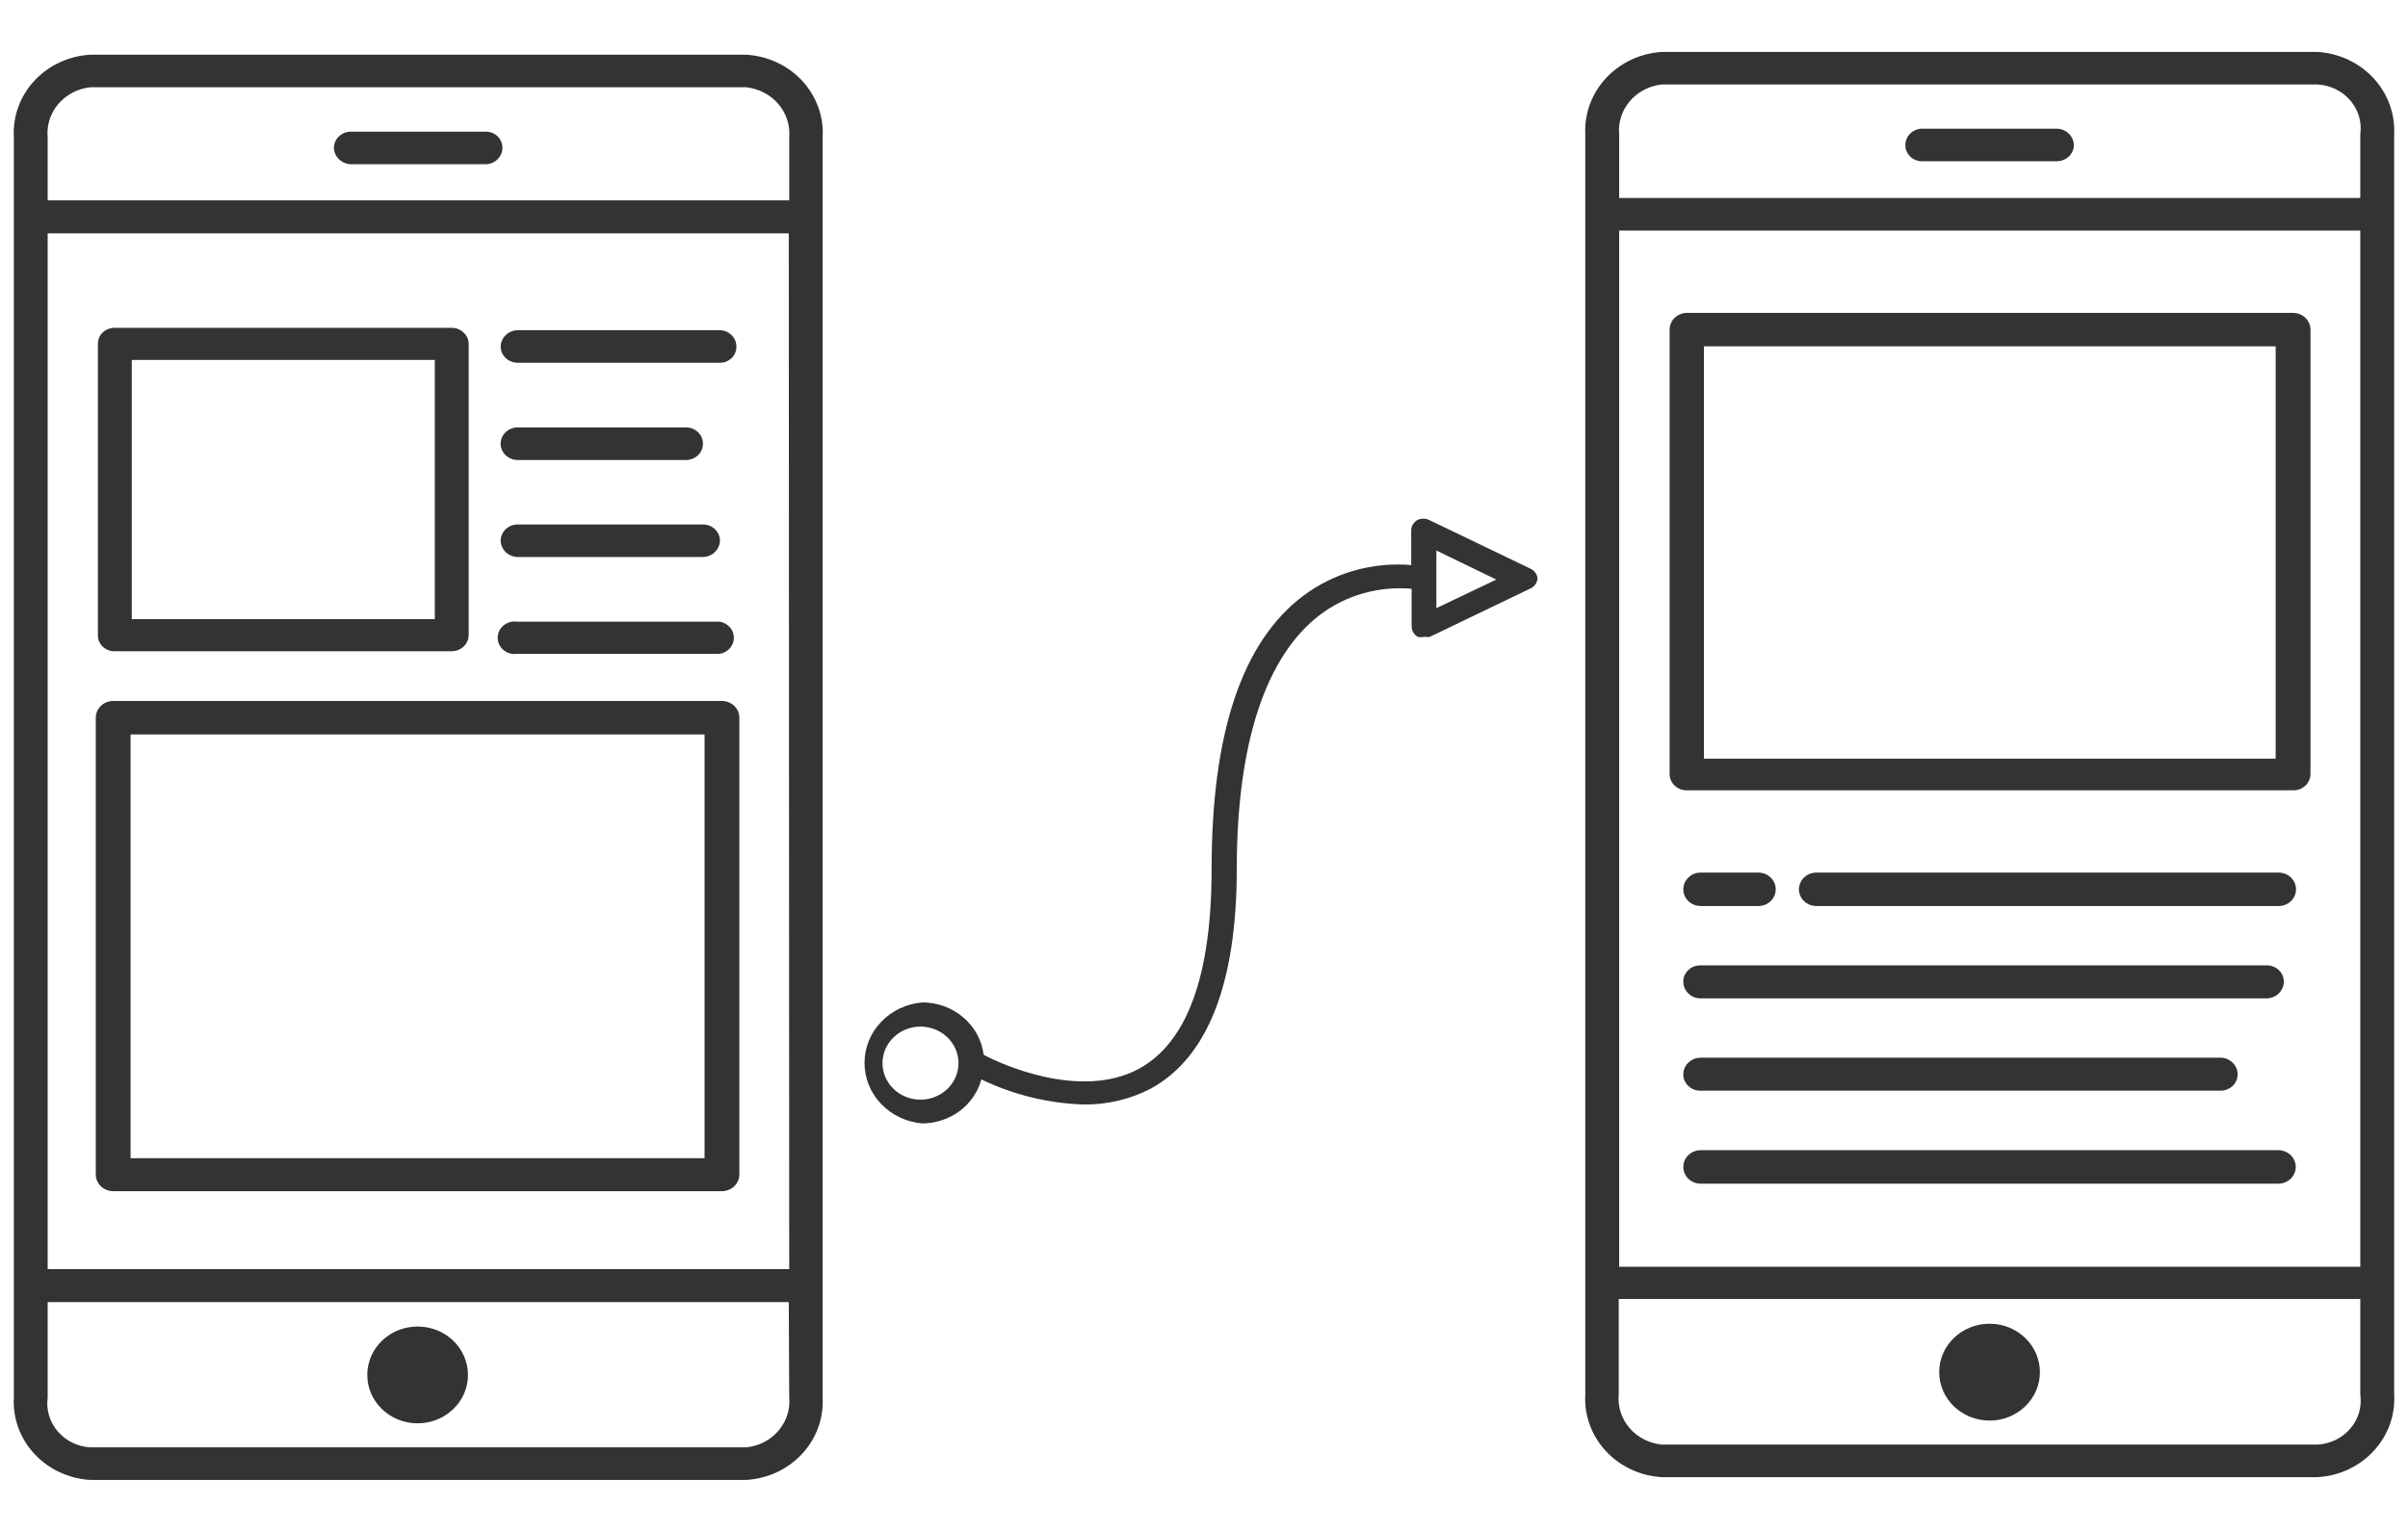 <svg width="44" height="28" viewBox="0 0 44 28" fill="none" xmlns="http://www.w3.org/2000/svg">
<path d="M27.96 10.392L26.12 9.507C26.085 9.49 26.047 9.48 26.007 9.48C25.968 9.48 25.929 9.49 25.895 9.507C25.861 9.528 25.833 9.556 25.814 9.59C25.795 9.624 25.785 9.662 25.786 9.7V10.328C25.078 10.269 24.372 10.47 23.812 10.891C22.683 11.743 22.139 13.424 22.139 15.885C22.139 17.823 21.696 19.054 20.809 19.536C19.747 20.107 18.3 19.456 17.974 19.279C17.941 19.015 17.809 18.772 17.602 18.596C17.396 18.419 17.129 18.322 16.853 18.322C16.565 18.346 16.297 18.472 16.101 18.677C15.905 18.882 15.797 19.15 15.797 19.428C15.797 19.706 15.905 19.974 16.101 20.178C16.297 20.383 16.565 20.51 16.853 20.534C17.1 20.532 17.339 20.453 17.535 20.308C17.73 20.162 17.869 19.959 17.932 19.729C18.515 20.011 19.154 20.167 19.805 20.188C20.232 20.192 20.652 20.093 21.027 19.898C22.072 19.327 22.599 17.968 22.599 15.877C22.599 13.593 23.126 11.992 24.121 11.236C24.595 10.878 25.194 10.708 25.794 10.762V11.454C25.795 11.491 25.805 11.527 25.824 11.559C25.843 11.591 25.87 11.619 25.903 11.639C25.944 11.649 25.987 11.649 26.028 11.639C26.061 11.646 26.096 11.646 26.129 11.639L27.969 10.754C28.006 10.736 28.038 10.709 28.06 10.674C28.082 10.64 28.094 10.601 28.094 10.561C28.088 10.524 28.073 10.49 28.049 10.46C28.026 10.431 27.995 10.407 27.96 10.392ZM16.82 20.099C16.682 20.099 16.548 20.06 16.434 19.987C16.32 19.913 16.231 19.809 16.178 19.687C16.126 19.565 16.112 19.431 16.139 19.302C16.165 19.172 16.232 19.053 16.329 18.96C16.426 18.866 16.549 18.803 16.684 18.777C16.819 18.751 16.958 18.765 17.085 18.815C17.212 18.866 17.32 18.951 17.397 19.061C17.473 19.171 17.514 19.3 17.514 19.432C17.514 19.609 17.441 19.779 17.31 19.904C17.18 20.029 17.004 20.099 16.82 20.099ZM26.246 11.116V10.062L27.341 10.593L26.246 11.116Z" fill="#333333"/>
<path d="M2.099 11.903H8.254C8.335 11.903 8.413 11.873 8.47 11.819C8.528 11.765 8.562 11.691 8.564 11.614V6.282C8.562 6.204 8.528 6.131 8.47 6.077C8.413 6.023 8.335 5.992 8.254 5.992H2.099C2.058 5.991 2.018 5.998 1.981 6.012C1.943 6.026 1.909 6.047 1.88 6.074C1.851 6.101 1.828 6.133 1.813 6.169C1.797 6.205 1.789 6.243 1.789 6.282V11.614C1.789 11.653 1.797 11.691 1.813 11.727C1.828 11.762 1.851 11.795 1.88 11.822C1.909 11.849 1.943 11.87 1.981 11.884C2.018 11.898 2.058 11.905 2.099 11.903ZM2.408 6.579H7.945V11.316H2.408V6.579Z" fill="#333333"/>
<path d="M9.458 6.63H13.155C13.195 6.63 13.235 6.623 13.272 6.608C13.309 6.592 13.343 6.57 13.371 6.543C13.399 6.515 13.421 6.482 13.435 6.446C13.45 6.41 13.457 6.371 13.456 6.333C13.456 6.255 13.425 6.181 13.368 6.125C13.312 6.07 13.235 6.037 13.155 6.035H9.458C9.377 6.037 9.299 6.069 9.241 6.125C9.184 6.18 9.151 6.254 9.148 6.333C9.148 6.412 9.181 6.487 9.239 6.543C9.297 6.599 9.376 6.63 9.458 6.63Z" fill="#333333"/>
<path d="M9.458 8.408H12.536C12.618 8.408 12.697 8.376 12.755 8.32C12.813 8.265 12.845 8.189 12.845 8.11C12.845 8.031 12.813 7.955 12.755 7.9C12.697 7.844 12.618 7.812 12.536 7.812H9.458C9.376 7.812 9.297 7.844 9.239 7.9C9.181 7.955 9.148 8.031 9.148 8.11C9.148 8.189 9.181 8.265 9.239 8.32C9.297 8.376 9.376 8.408 9.458 8.408Z" fill="#333333"/>
<path d="M9.458 10.181H12.845C12.927 10.179 13.004 10.147 13.062 10.092C13.119 10.036 13.153 9.962 13.155 9.884C13.155 9.805 13.122 9.729 13.064 9.673C13.006 9.617 12.927 9.586 12.845 9.586H9.458C9.376 9.586 9.297 9.617 9.239 9.673C9.181 9.729 9.148 9.805 9.148 9.884C9.151 9.962 9.184 10.036 9.241 10.092C9.299 10.147 9.377 10.179 9.458 10.181Z" fill="#333333"/>
<path d="M9.454 11.95H13.151C13.223 11.939 13.289 11.903 13.336 11.849C13.384 11.796 13.41 11.727 13.41 11.657C13.41 11.586 13.384 11.518 13.336 11.464C13.289 11.411 13.223 11.375 13.151 11.363H9.454C9.41 11.356 9.364 11.359 9.321 11.37C9.278 11.382 9.237 11.402 9.203 11.43C9.169 11.458 9.141 11.493 9.122 11.532C9.104 11.571 9.094 11.614 9.094 11.657C9.094 11.7 9.104 11.743 9.122 11.782C9.141 11.821 9.169 11.856 9.203 11.884C9.237 11.912 9.278 11.932 9.321 11.944C9.364 11.955 9.41 11.958 9.454 11.95Z" fill="#333333"/>
<path d="M8.87 2.406H6.411C6.329 2.406 6.25 2.438 6.192 2.494C6.134 2.549 6.102 2.625 6.102 2.704C6.104 2.782 6.137 2.857 6.195 2.912C6.252 2.967 6.33 2.999 6.411 3.002H8.87C8.952 3.002 9.031 2.97 9.089 2.914C9.147 2.859 9.18 2.783 9.18 2.704C9.181 2.665 9.173 2.625 9.158 2.589C9.143 2.552 9.12 2.519 9.091 2.491C9.062 2.463 9.028 2.441 8.99 2.427C8.952 2.412 8.911 2.405 8.87 2.406Z" fill="#333333"/>
<path d="M7.631 26.015C8.139 26.015 8.551 25.619 8.551 25.131C8.551 24.642 8.139 24.246 7.631 24.246C7.123 24.246 6.711 24.642 6.711 25.131C6.711 25.619 7.123 26.015 7.631 26.015Z" fill="#333333"/>
<path d="M13.635 1H1.649C1.256 1.023 0.888 1.195 0.626 1.478C0.364 1.762 0.23 2.133 0.253 2.512V25.546C0.232 25.923 0.367 26.293 0.629 26.574C0.89 26.856 1.257 27.027 1.649 27.05H13.635C14.027 27.027 14.394 26.856 14.655 26.574C14.917 26.293 15.052 25.923 15.032 25.546V2.512C15.055 2.133 14.92 1.762 14.659 1.478C14.397 1.195 14.029 1.023 13.635 1ZM14.421 25.538C14.442 25.759 14.371 25.98 14.224 26.151C14.077 26.323 13.865 26.432 13.635 26.454H1.649C1.535 26.448 1.423 26.418 1.32 26.368C1.218 26.318 1.128 26.248 1.055 26.163C0.982 26.078 0.928 25.979 0.896 25.872C0.865 25.766 0.856 25.655 0.871 25.546V23.8H14.413L14.421 25.538ZM14.421 23.197H0.871V4.265H14.413L14.421 23.197ZM14.421 3.662H0.871V2.512C0.85 2.292 0.92 2.072 1.065 1.901C1.211 1.729 1.421 1.619 1.649 1.595H13.635C13.864 1.62 14.075 1.729 14.222 1.9C14.368 2.071 14.44 2.291 14.421 2.512V3.662Z" fill="#333333"/>
<path d="M2.068 21.772H13.192C13.276 21.772 13.357 21.74 13.417 21.682C13.476 21.625 13.51 21.547 13.51 21.466V13.118C13.51 13.037 13.476 12.959 13.417 12.902C13.357 12.845 13.276 12.812 13.192 12.812H2.068C1.984 12.812 1.903 12.845 1.843 12.902C1.783 12.959 1.75 13.037 1.75 13.118V21.466C1.75 21.547 1.783 21.625 1.843 21.682C1.903 21.74 1.984 21.772 2.068 21.772ZM2.386 13.424H12.874V21.169H2.386V13.424Z" fill="#333333"/>
<path d="M37.585 2.352H35.126C35.044 2.352 34.965 2.383 34.907 2.439C34.849 2.495 34.816 2.57 34.816 2.649C34.815 2.689 34.823 2.728 34.838 2.764C34.853 2.801 34.876 2.834 34.905 2.862C34.934 2.89 34.968 2.912 35.006 2.926C35.044 2.941 35.085 2.948 35.126 2.947H37.585C37.667 2.947 37.746 2.915 37.804 2.86C37.862 2.804 37.895 2.728 37.895 2.649C37.892 2.571 37.859 2.496 37.801 2.441C37.744 2.386 37.666 2.354 37.585 2.352Z" fill="#333333"/>
<path d="M36.354 25.965C36.862 25.965 37.274 25.569 37.274 25.08C37.274 24.591 36.862 24.195 36.354 24.195C35.846 24.195 35.434 24.591 35.434 25.08C35.434 25.569 35.846 25.965 36.354 25.965Z" fill="#333333"/>
<path d="M42.35 0.949H30.364C29.971 0.974 29.605 1.147 29.343 1.43C29.082 1.713 28.947 2.083 28.967 2.461V25.487C28.945 25.865 29.079 26.237 29.341 26.52C29.602 26.804 29.971 26.976 30.364 26.999H42.35C42.743 26.976 43.111 26.804 43.373 26.52C43.635 26.237 43.77 25.865 43.747 25.487V2.461C43.767 2.083 43.632 1.713 43.371 1.43C43.109 1.147 42.743 0.974 42.35 0.949ZM43.128 25.487C43.144 25.597 43.136 25.709 43.106 25.816C43.075 25.923 43.021 26.023 42.948 26.109C42.875 26.195 42.784 26.266 42.681 26.317C42.578 26.367 42.465 26.397 42.35 26.404H30.364C30.134 26.381 29.922 26.272 29.775 26.101C29.628 25.929 29.557 25.708 29.578 25.487V23.742H43.128V25.487ZM43.128 23.154H29.586V4.214H43.128V23.154ZM43.128 3.619H29.586V2.461C29.565 2.241 29.635 2.021 29.78 1.85C29.926 1.678 30.135 1.569 30.364 1.544H42.35C42.465 1.551 42.578 1.581 42.681 1.631C42.784 1.682 42.875 1.753 42.948 1.839C43.021 1.925 43.075 2.025 43.106 2.132C43.136 2.239 43.144 2.351 43.128 2.461V3.619Z" fill="#333333"/>
<path d="M30.817 14.445H41.9C41.941 14.446 41.982 14.439 42.021 14.425C42.059 14.41 42.094 14.388 42.124 14.361C42.154 14.333 42.177 14.3 42.193 14.263C42.209 14.226 42.218 14.187 42.218 14.147V6.024C42.218 5.943 42.184 5.866 42.124 5.808C42.065 5.751 41.984 5.719 41.9 5.719H30.817C30.734 5.721 30.656 5.754 30.598 5.811C30.54 5.868 30.508 5.945 30.508 6.024V14.147C30.508 14.226 30.54 14.302 30.599 14.358C30.657 14.414 30.735 14.445 30.817 14.445ZM31.135 6.33H41.582V13.866H31.135V6.33Z" fill="#333333"/>
<path d="M31.076 16.56H32.13C32.214 16.56 32.295 16.528 32.354 16.471C32.414 16.414 32.447 16.336 32.447 16.255C32.447 16.174 32.414 16.096 32.354 16.039C32.295 15.981 32.214 15.949 32.13 15.949H31.076C30.991 15.949 30.91 15.981 30.851 16.039C30.791 16.096 30.758 16.174 30.758 16.255C30.758 16.336 30.791 16.414 30.851 16.471C30.91 16.528 30.991 16.56 31.076 16.56Z" fill="#333333"/>
<path d="M41.637 15.949H33.189C33.105 15.949 33.024 15.981 32.964 16.039C32.905 16.096 32.871 16.174 32.871 16.255C32.871 16.336 32.905 16.414 32.964 16.471C33.024 16.528 33.105 16.56 33.189 16.56H41.637C41.721 16.56 41.802 16.528 41.861 16.471C41.921 16.414 41.954 16.336 41.954 16.255C41.954 16.174 41.921 16.096 41.861 16.039C41.802 15.981 41.721 15.949 41.637 15.949Z" fill="#333333"/>
<path d="M31.076 18.248H41.414C41.498 18.248 41.579 18.216 41.638 18.158C41.698 18.101 41.731 18.023 41.731 17.942C41.731 17.902 41.723 17.863 41.707 17.826C41.691 17.79 41.667 17.757 41.638 17.729C41.608 17.701 41.573 17.679 41.535 17.665C41.496 17.651 41.455 17.644 41.414 17.645H31.076C31.034 17.644 30.993 17.651 30.955 17.665C30.916 17.679 30.881 17.701 30.851 17.729C30.822 17.757 30.798 17.79 30.782 17.826C30.766 17.863 30.758 17.902 30.758 17.942C30.758 17.982 30.766 18.022 30.782 18.059C30.798 18.096 30.821 18.13 30.851 18.158C30.88 18.187 30.916 18.209 30.954 18.225C30.993 18.24 31.034 18.248 31.076 18.248Z" fill="#333333"/>
<path d="M31.076 19.935H40.577C40.659 19.935 40.738 19.904 40.796 19.848C40.854 19.792 40.887 19.717 40.887 19.638C40.887 19.558 40.854 19.481 40.797 19.424C40.739 19.367 40.66 19.334 40.577 19.332H31.076C31.034 19.332 30.993 19.34 30.954 19.355C30.916 19.371 30.88 19.393 30.851 19.422C30.821 19.45 30.798 19.484 30.782 19.521C30.766 19.558 30.758 19.598 30.758 19.638C30.758 19.677 30.766 19.717 30.782 19.753C30.798 19.79 30.822 19.823 30.851 19.851C30.881 19.879 30.916 19.9 30.955 19.915C30.993 19.929 31.034 19.936 31.076 19.935Z" fill="#333333"/>
<path d="M41.631 21.023H31.076C30.991 21.023 30.91 21.056 30.851 21.113C30.791 21.17 30.758 21.248 30.758 21.329C30.758 21.41 30.791 21.488 30.851 21.545C30.91 21.602 30.991 21.635 31.076 21.635H41.631C41.715 21.635 41.796 21.602 41.856 21.545C41.915 21.488 41.949 21.41 41.949 21.329C41.949 21.248 41.915 21.17 41.856 21.113C41.796 21.056 41.715 21.023 41.631 21.023Z" fill="#333333"/>
</svg>
